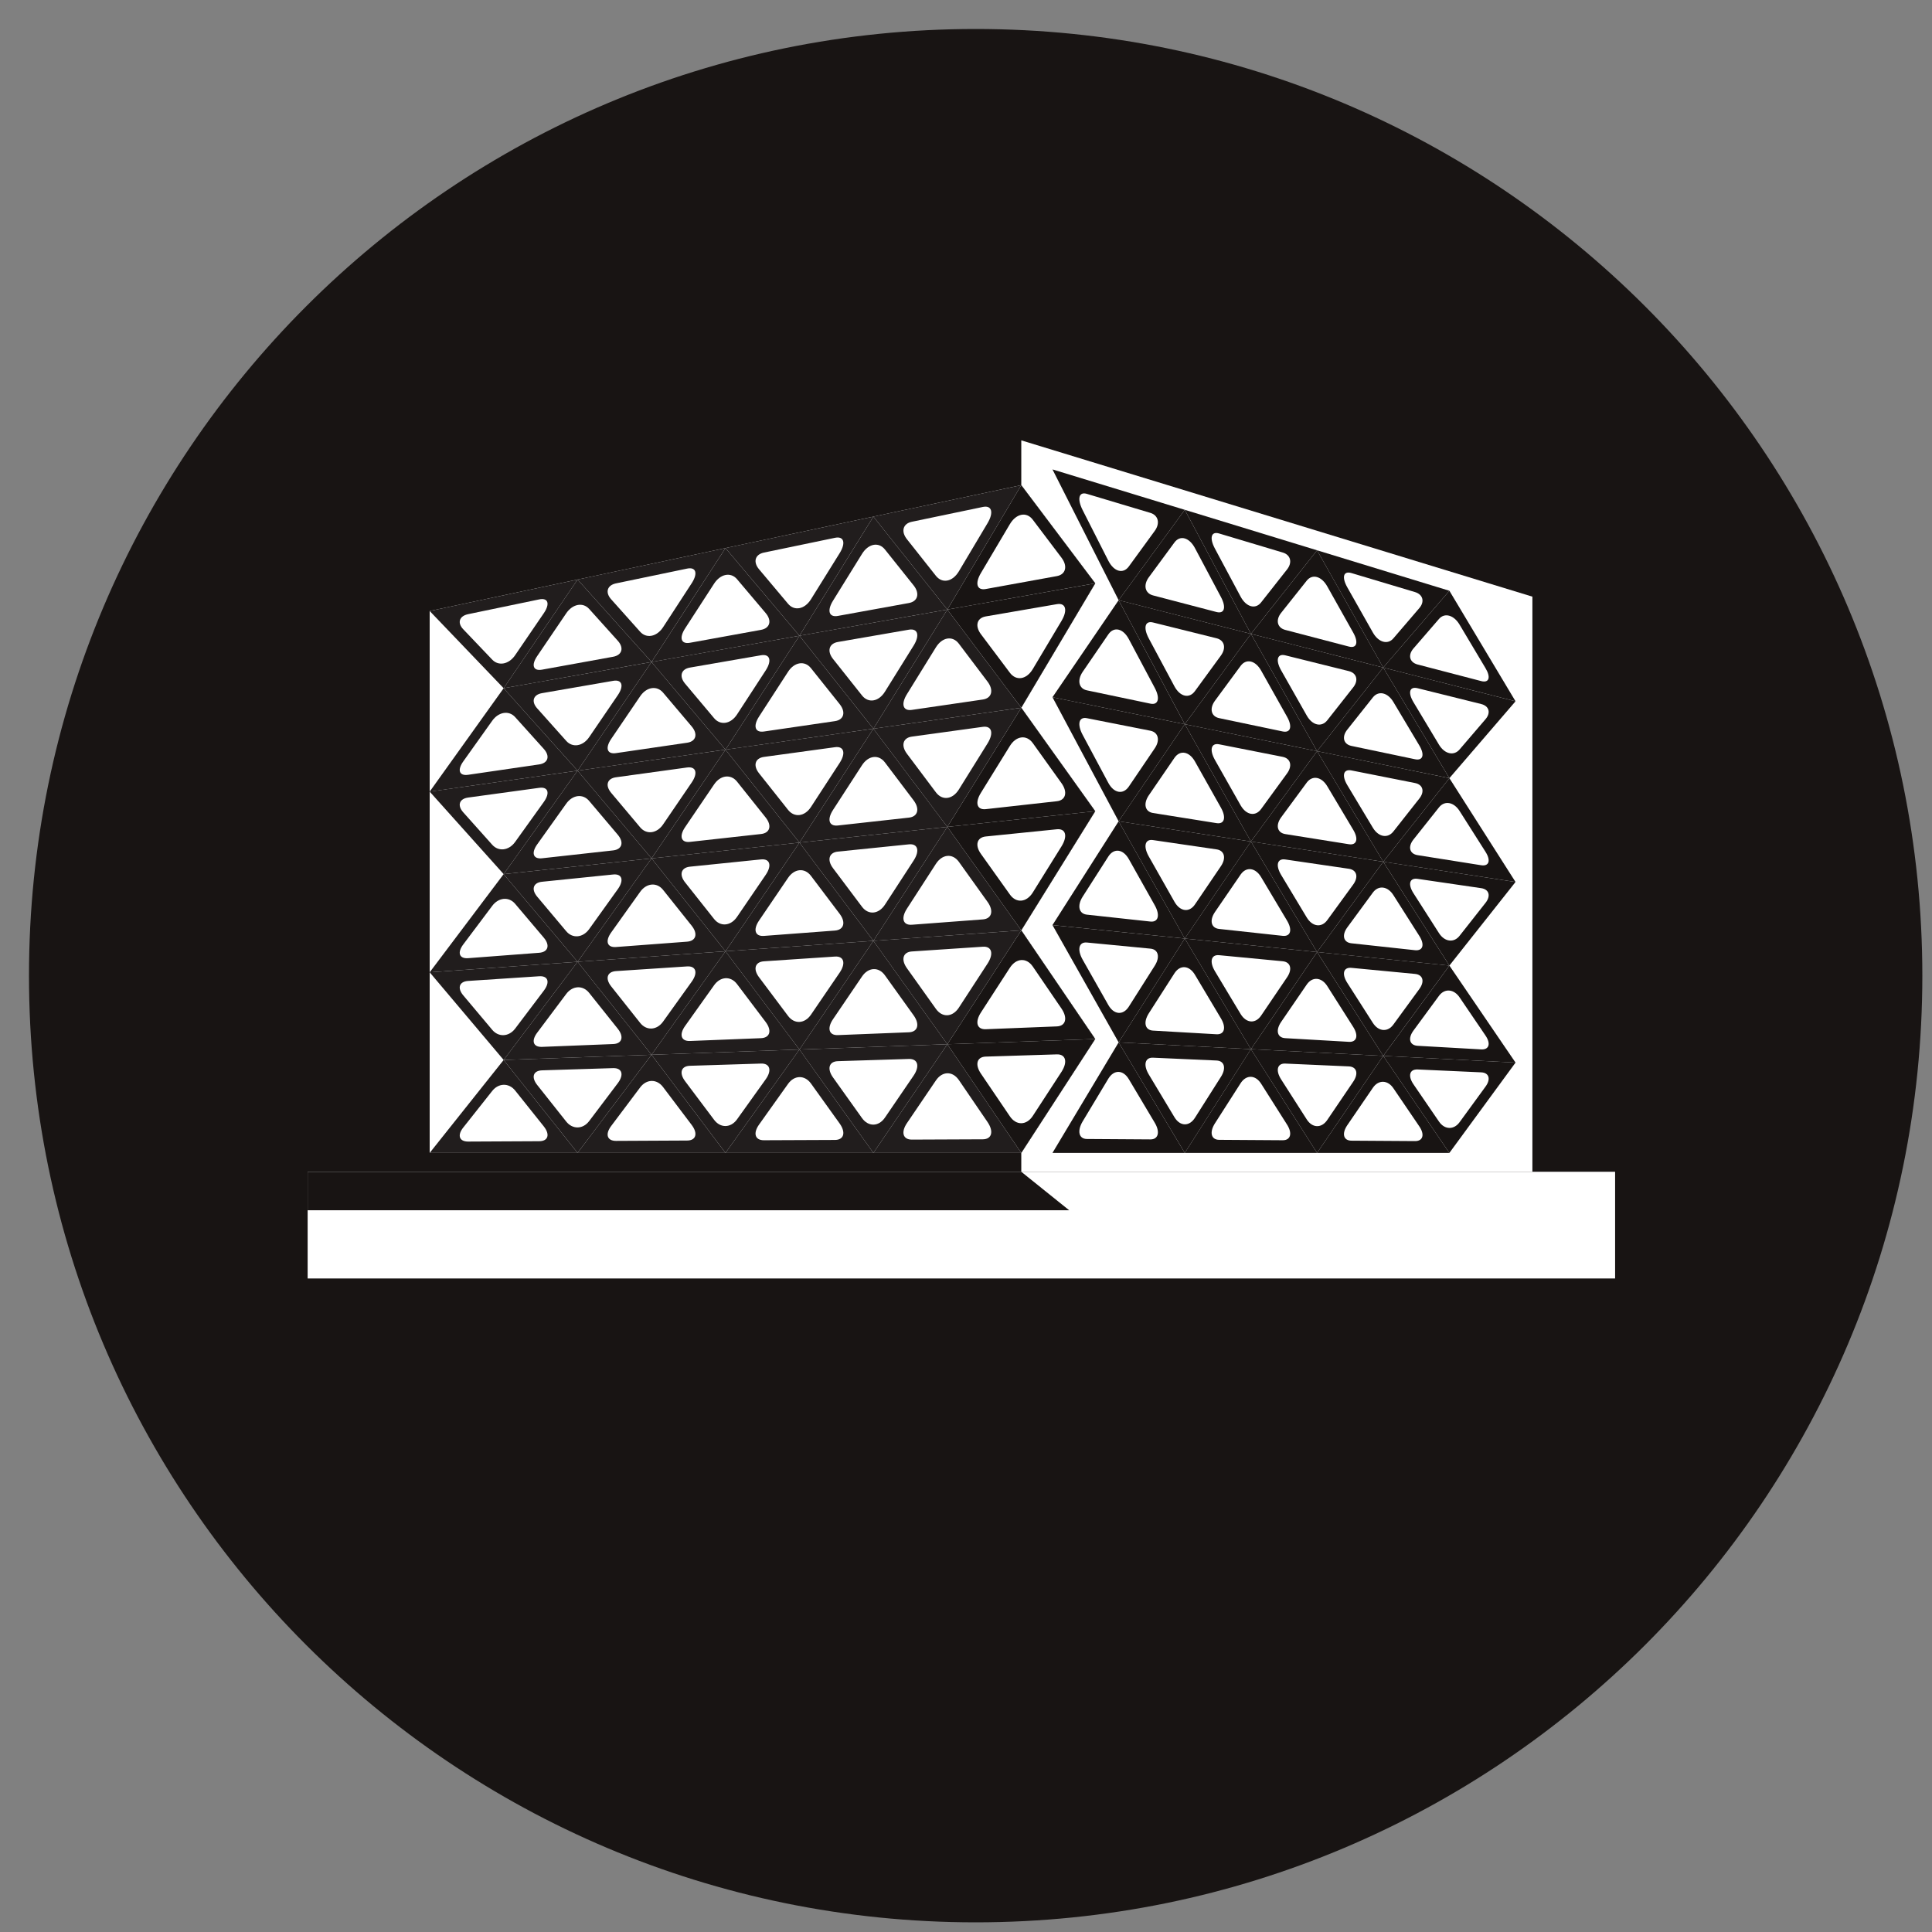 <?xml version="1.0" encoding="UTF-8" standalone="no"?>
<!-- Created with Inkscape (http://www.inkscape.org/) -->

<svg
   width="200.0px"
   height="200.0px"
   viewBox="0 0 200.0 200.0"
   version="1.1"
   id="SVGRoot"
   xmlns="http://www.w3.org/2000/svg"
   xmlns:svg="http://www.w3.org/2000/svg">
  <rect x="0" y="0" width="200.0" height="200.0" fill="#808080" stroke="none"/>
  <defs
     id="defs958" />
  <g
     id="layer1">
    <path
       d="M 199,101 C 199,155.122 155.124,199 101,199 46.876,199 3,155.122 3,101 3,46.878 46.876,3 101,3 155.124,3 199,46.878 199,101"
       style="fill:#181413;fill-opacity:1;fill-rule:nonzero;stroke:none;stroke-width:0.062"
       id="path14" />
    <path
       d="M 105.723,121.301 H 40.41 V 61.672 L 105.723,45.585 v 4.637 l 7.656,10.163 -7.656,12.879 7.656,10.71 -7.656,12.332 7.656,11.251 -7.656,11.792 v 1.952"
       style="fill:#181413;fill-opacity:1;fill-rule:nonzero;stroke:none;stroke-width:0.062"
       id="path36" />
    <path
       d="m 105.723,50.222 7.656,10.163 -7.656,12.879 7.656,10.71 -7.656,12.332 7.656,11.251 -7.656,11.792 H 44.48 V 63.251 l 61.243,-13.029"
       style="fill:#ffffff;fill-opacity:1;fill-rule:nonzero;stroke:none;stroke-width:0.062"
       id="path38" />
    <path
       d="m 158.633,121.301 h -52.91 v -1.952 l 7.656,-11.792 -7.656,-11.251 7.656,-12.332 -7.656,-10.71 7.656,-12.879 -7.656,-10.163 v -4.637 l 52.91,16.18 v 59.536 0"
       style="fill:#ffffff;fill-opacity:1;fill-rule:nonzero;stroke:none;stroke-width:0.062"
       id="path40" />
    <path
       d="m 79.272,84.64 c 0.654,0.833 0.431,1.597 -0.492,1.697 l -7.355,0.814 c -0.924,0.106 -1.145,-0.591 -0.492,-1.542 l 2.983,-4.395 c 0.652,-0.976 1.722,-1.113 2.374,-0.311 z m -11.825,4.221 15.311,-1.635 -7.655,-9.622 z"
       style="fill:#211d1d;fill-opacity:1;fill-rule:nonzero;stroke:none;stroke-width:0.062"
       id="path42" />
    <path
       d="M 63.277,82.085 C 62.625,81.314 62.846,80.587 63.769,80.463 l 7.357,-1.013 c 0.922,-0.124 1.144,0.566 0.49,1.535 l -2.981,4.37 c -0.653,0.945 -1.722,1.069 -2.374,0.28 z m 11.826,-4.482 -15.311,2.176 7.655,9.081 z"
       style="fill:#211d1d;fill-opacity:1;fill-rule:nonzero;stroke:none;stroke-width:0.062"
       id="path44" />
    <path
       d="m 94.583,82.862 c 0.653,0.876 0.432,1.678 -0.492,1.778 l -7.355,0.814 c -0.925,0.106 -1.146,-0.622 -0.494,-1.622 l 2.984,-4.606 c 0.652,-1.019 1.721,-1.162 2.374,-0.311 z m -11.825,4.364 15.311,-1.629 -7.656,-10.163 z"
       style="fill:#211d1d;fill-opacity:1;fill-rule:nonzero;stroke:none;stroke-width:0.062"
       id="path46" />
    <path
       d="m 78.587,80.065 c -0.652,-0.814 -0.431,-1.579 0.494,-1.709 l 7.355,-1.007 c 0.922,-0.131 1.144,0.603 0.492,1.616 l -2.982,4.581 c -0.653,0.995 -1.722,1.113 -2.375,0.28 z m 11.826,-4.631 -15.31,2.169 7.655,9.622 z"
       style="fill:#211d1d;fill-opacity:1;fill-rule:nonzero;stroke:none;stroke-width:0.062"
       id="path48" />
    <path
       d="m 109.893,81.084 c 0.653,0.92 0.433,1.759 -0.491,1.859 l -7.357,0.82 c -0.924,0.099 -1.144,-0.671 -0.491,-1.709 l 2.982,-4.824 c 0.653,-1.063 1.722,-1.206 2.374,-0.311 z M 98.069,85.597 113.379,83.975 105.723,73.265 Z"
       style="fill:#181413;fill-opacity:1;fill-rule:nonzero;stroke:none;stroke-width:0.062"
       id="path50" />
    <path
       d="m 93.898,78.045 c -0.654,-0.858 -0.431,-1.666 0.493,-1.79 l 7.355,-1.013 c 0.923,-0.124 1.146,0.64 0.492,1.703 l -2.983,4.792 c -0.653,1.038 -1.72,1.162 -2.375,0.28 z m 11.825,-4.78 -15.311,2.169 7.656,10.163 z"
       style="fill:#211d1d;fill-opacity:1;fill-rule:nonzero;stroke:none;stroke-width:0.062"
       id="path52" />
    <path
       d="m 76.289,73.973 c -0.652,0.988 -1.722,1.15 -2.374,0.361 l -2.983,-3.549 c -0.653,-0.765 -0.431,-1.523 0.492,-1.678 l 7.355,-1.274 c 0.924,-0.162 1.146,0.541 0.492,1.56 z m -1.186,3.63 7.655,-11.792 -15.311,2.716 z"
       style="fill:#211d1d;fill-opacity:1;fill-rule:nonzero;stroke:none;stroke-width:0.062"
       id="path54" />
    <path
       d="m 66.26,72.09 c 0.653,-0.976 1.721,-1.156 2.374,-0.398 l 2.981,3.524 c 0.654,0.783 0.432,1.542 -0.49,1.672 l -7.357,1.075 C 62.846,78.101 62.625,77.435 63.277,76.484 Z m 1.187,-3.562 -7.655,11.251 15.311,-2.176 z"
       style="fill:#211d1d;fill-opacity:1;fill-rule:nonzero;stroke:none;stroke-width:0.062"
       id="path56" />
    <path
       d="m 91.6,71.617 c -0.653,1.038 -1.722,1.2 -2.374,0.367 L 86.242,68.224 C 85.59,67.409 85.811,66.62 86.736,66.458 l 7.355,-1.274 c 0.924,-0.155 1.145,0.584 0.492,1.641 z m -1.187,3.817 7.656,-12.332 -15.311,2.71 z"
       style="fill:#211d1d;fill-opacity:1;fill-rule:nonzero;stroke:none;stroke-width:0.062"
       id="path58" />
    <path
       d="m 81.571,69.554 c 0.653,-1.019 1.722,-1.2 2.375,-0.392 l 2.982,3.736 c 0.653,0.827 0.431,1.616 -0.492,1.753 l -7.355,1.075 c -0.925,0.137 -1.146,-0.566 -0.494,-1.566 z m 1.187,-3.742 -7.655,11.792 15.31,-2.169 z"
       style="fill:#211d1d;fill-opacity:1;fill-rule:nonzero;stroke:none;stroke-width:0.062"
       id="path60" />
    <path
       d="m 106.91,69.268 c -0.652,1.088 -1.721,1.249 -2.374,0.367 l -2.982,-3.972 c -0.653,-0.864 -0.433,-1.691 0.491,-1.852 l 7.357,-1.268 c 0.924,-0.162 1.144,0.615 0.491,1.722 z m -1.187,3.997 7.656,-12.879 -15.31,2.716 z"
       style="fill:#181413;fill-opacity:1;fill-rule:nonzero;stroke:none;stroke-width:0.062"
       id="path62" />
    <path
       d="m 96.88,67.018 c 0.655,-1.063 1.722,-1.243 2.375,-0.392 l 2.983,3.947 c 0.654,0.876 0.431,1.703 -0.492,1.84 l -7.355,1.075 c -0.924,0.137 -1.147,-0.609 -0.493,-1.647 z m 1.189,-3.916 -7.656,12.332 15.311,-2.169 z"
       style="fill:#211d1d;fill-opacity:1;fill-rule:nonzero;stroke:none;stroke-width:0.062"
       id="path64" />
    <path
       d="m 79.272,105.811 c 0.654,0.876 0.431,1.622 -0.492,1.66 l -7.355,0.292 c -0.924,0.037 -1.145,-0.671 -0.492,-1.573 l 2.983,-4.19 c 0.652,-0.926 1.722,-0.988 2.374,-0.137 z m -11.825,3.375 15.311,-0.541 -7.655,-10.169 z"
       style="fill:#211d1d;fill-opacity:1;fill-rule:nonzero;stroke:none;stroke-width:0.062"
       id="path66" />
    <path
       d="m 63.277,102.119 c -0.652,-0.814 -0.432,-1.529 0.491,-1.591 l 7.357,-0.485 c 0.922,-0.062 1.144,0.646 0.49,1.566 l -2.981,4.158 c -0.653,0.901 -1.722,0.945 -2.374,0.112 z m 11.826,-3.643 -15.311,1.088 7.655,9.622 z"
       style="fill:#211d1d;fill-opacity:1;fill-rule:nonzero;stroke:none;stroke-width:0.062"
       id="path68" />
    <path
       d="m 94.583,105.115 c 0.653,0.92 0.432,1.709 -0.492,1.747 l -7.355,0.292 c -0.925,0.037 -1.146,-0.709 -0.494,-1.66 l 2.984,-4.395 c 0.652,-0.976 1.721,-1.044 2.374,-0.143 z m -11.825,3.531 15.311,-0.547 -7.656,-10.704 z"
       style="fill:#211d1d;fill-opacity:1;fill-rule:nonzero;stroke:none;stroke-width:0.062"
       id="path70" />
    <path
       d="m 78.587,101.18 c -0.652,-0.858 -0.431,-1.604 0.494,-1.666 l 7.355,-0.491 c 0.922,-0.062 1.144,0.684 0.492,1.653 l -2.982,4.37 c -0.653,0.945 -1.722,0.995 -2.375,0.112 z m 11.826,-3.785 -15.31,1.082 7.655,10.169 z"
       style="fill:#211d1d;fill-opacity:1;fill-rule:nonzero;stroke:none;stroke-width:0.062"
       id="path72" />
    <path
       d="m 109.893,104.419 c 0.653,0.97 0.433,1.796 -0.491,1.834 l -7.357,0.292 c -0.924,0.037 -1.144,-0.746 -0.491,-1.747 l 2.982,-4.606 c 0.653,-1.019 1.722,-1.088 2.374,-0.143 z m -11.824,3.68 15.31,-0.541 -7.656,-11.251 z"
       style="fill:#181413;fill-opacity:1;fill-rule:nonzero;stroke:none;stroke-width:0.062"
       id="path74" />
    <path
       d="m 93.898,100.248 c -0.654,-0.901 -0.431,-1.691 0.493,-1.753 l 7.355,-0.491 c 0.923,-0.062 1.146,0.721 0.492,1.734 l -2.983,4.581 c -0.653,0.995 -1.72,1.044 -2.375,0.112 z m 11.825,-3.941 -15.311,1.088 7.656,10.704 z"
       style="fill:#211d1d;fill-opacity:1;fill-rule:nonzero;stroke:none;stroke-width:0.062"
       id="path76" />
    <path
       d="m 76.289,94.927 c -0.652,0.945 -1.722,1.032 -2.374,0.199 l -2.983,-3.767 c -0.653,-0.808 -0.431,-1.548 0.492,-1.641 l 7.355,-0.752 c 0.924,-0.093 1.146,0.622 0.492,1.591 z m -1.186,3.549 7.655,-11.251 -15.311,1.635 z"
       style="fill:#211d1d;fill-opacity:1;fill-rule:nonzero;stroke:none;stroke-width:0.062"
       id="path78" />
    <path
       d="m 66.26,92.335 c 0.653,-0.926 1.721,-1.032 2.374,-0.224 l 2.981,3.736 c 0.654,0.827 0.432,1.566 -0.49,1.635 l -7.357,0.553 c -0.923,0.068 -1.144,-0.609 -0.491,-1.517 z m 1.187,-3.475 -7.655,10.704 15.311,-1.088 z"
       style="fill:#211d1d;fill-opacity:1;fill-rule:nonzero;stroke:none;stroke-width:0.062"
       id="path80" />
    <path
       d="m 91.6,93.665 c -0.653,0.988 -1.722,1.075 -2.374,0.193 L 86.242,89.886 c -0.652,-0.858 -0.431,-1.635 0.494,-1.728 l 7.355,-0.752 c 0.924,-0.093 1.145,0.659 0.492,1.672 z m -1.187,3.73 7.656,-11.798 -15.311,1.629 z"
       style="fill:#211d1d;fill-opacity:1;fill-rule:nonzero;stroke:none;stroke-width:0.062"
       id="path82" />
    <path
       d="m 81.571,90.887 c 0.653,-0.976 1.722,-1.082 2.375,-0.224 l 2.982,3.947 c 0.653,0.87 0.431,1.647 -0.492,1.722 l -7.355,0.553 c -0.925,0.068 -1.146,-0.653 -0.494,-1.604 z m 1.187,-3.661 -7.655,11.251 15.31,-1.082 z"
       style="fill:#211d1d;fill-opacity:1;fill-rule:nonzero;stroke:none;stroke-width:0.062"
       id="path84" />
    <path
       d="m 106.91,92.397 c -0.652,1.038 -1.721,1.125 -2.374,0.193 l -2.982,-4.183 c -0.653,-0.901 -0.433,-1.716 0.491,-1.815 l 7.357,-0.746 c 0.924,-0.093 1.144,0.696 0.491,1.759 z m -1.187,3.91 7.656,-12.332 -15.31,1.622 z"
       style="fill:#181413;fill-opacity:1;fill-rule:nonzero;stroke:none;stroke-width:0.062"
       id="path86" />
    <path
       d="m 96.88,89.432 c 0.655,-1.019 1.722,-1.119 2.375,-0.224 l 2.983,4.165 c 0.654,0.92 0.431,1.734 -0.492,1.803 l -7.355,0.553 c -0.924,0.068 -1.147,-0.684 -0.493,-1.685 z m 1.189,-3.835 -7.656,11.798 15.311,-1.088 z"
       style="fill:#211d1d;fill-opacity:1;fill-rule:nonzero;stroke:none;stroke-width:0.062"
       id="path88" />
    <path
       d="m 76.289,115.887 c -0.652,0.895 -1.722,0.908 -2.374,0.025 l -2.983,-3.972 c -0.653,-0.858 -0.431,-1.585 0.492,-1.61 l 7.355,-0.23 c 0.924,-0.031 1.146,0.702 0.492,1.622 z m -1.186,3.462 7.655,-10.704 -15.311,0.541 z"
       style="fill:#211d1d;fill-opacity:1;fill-rule:nonzero;stroke:none;stroke-width:0.062"
       id="path90" />
    <path
       d="m 66.26,112.58 c 0.653,-0.883 1.721,-0.914 2.374,-0.056 l 2.981,3.947 c 0.654,0.876 0.432,1.597 -0.49,1.597 l -7.357,0.037 c -0.923,0 -1.144,-0.696 -0.491,-1.554 z m 1.187,-3.394 -7.655,10.163 h 15.311 z"
       style="fill:#211d1d;fill-opacity:1;fill-rule:nonzero;stroke:none;stroke-width:0.062"
       id="path92" />
    <path
       d="m 91.6,115.707 c -0.653,0.945 -1.722,0.951 -2.374,0.025 l -2.984,-4.183 c -0.652,-0.908 -0.431,-1.666 0.494,-1.697 l 7.355,-0.23 c 0.924,-0.025 1.145,0.746 0.492,1.716 z m -1.187,3.643 7.656,-11.251 -15.311,0.547 z"
       style="fill:#211d1d;fill-opacity:1;fill-rule:nonzero;stroke:none;stroke-width:0.062"
       id="path94" />
    <path
       d="m 81.571,112.213 c 0.653,-0.926 1.722,-0.951 2.375,-0.056 l 2.982,4.158 c 0.653,0.926 0.431,1.685 -0.492,1.691 l -7.355,0.031 c -0.925,0.006 -1.146,-0.727 -0.494,-1.635 z m 1.187,-3.568 -7.655,10.704 h 15.31 z"
       style="fill:#211d1d;fill-opacity:1;fill-rule:nonzero;stroke:none;stroke-width:0.062"
       id="path96" />
    <path
       d="m 106.91,115.527 c -0.652,0.988 -1.721,1.001 -2.374,0.025 l -2.982,-4.395 c -0.653,-0.951 -0.433,-1.753 0.491,-1.778 l 7.357,-0.23 c 0.924,-0.031 1.144,0.777 0.491,1.796 z m -1.187,3.823 7.656,-11.792 -15.31,0.541 z"
       style="fill:#181413;fill-opacity:1;fill-rule:nonzero;stroke:none;stroke-width:0.062"
       id="path98" />
    <path
       d="m 96.88,111.853 c 0.655,-0.976 1.722,-1.001 2.375,-0.056 l 2.983,4.37 c 0.654,0.97 0.431,1.765 -0.492,1.772 l -7.355,0.031 c -0.924,0.006 -1.147,-0.771 -0.493,-1.722 z m 1.189,-3.754 -7.656,11.251 h 15.311 z"
       style="fill:#211d1d;fill-opacity:1;fill-rule:nonzero;stroke:none;stroke-width:0.062"
       id="path100" />
    <path
       d="m 126.378,61.778 c 0.584,1.082 0.385,1.79 -0.441,1.579 l -6.58,-1.722 c -0.826,-0.218 -1.025,-1.057 -0.44,-1.865 l 2.668,-3.624 c 0.585,-0.783 1.541,-0.503 2.124,0.609 z m -10.578,0.354 13.696,3.487 -6.847,-12.842 z"
       style="fill:#181413;fill-opacity:1;fill-rule:nonzero;stroke:none;stroke-width:0.062"
       id="path102" />
    <path
       d="m 112.07,52.796 c -0.584,-1.162 -0.386,-1.921 0.44,-1.672 l 6.58,1.97 c 0.826,0.249 1.024,1.088 0.44,1.877 l -2.668,3.661 c -0.584,0.814 -1.541,0.559 -2.124,-0.578 z m 10.579,-0.019 -13.697,-4.183 6.849,13.538 z"
       style="fill:#181413;fill-opacity:1;fill-rule:nonzero;stroke:none;stroke-width:0.062"
       id="path104" />
    <path
       d="m 140.072,65.464 c 0.586,1.026 0.387,1.685 -0.439,1.467 l -6.58,-1.722 c -0.826,-0.211 -1.025,-1.007 -0.441,-1.753 l 2.669,-3.357 c 0.584,-0.721 1.539,-0.441 2.123,0.615 z m -10.576,0.155 13.696,3.487 -6.848,-12.14 z"
       style="fill:#181413;fill-opacity:1;fill-rule:nonzero;stroke:none;stroke-width:0.062"
       id="path106" />
    <path
       d="m 125.765,56.786 c -0.584,-1.1 -0.386,-1.809 0.44,-1.56 l 6.581,1.97 c 0.825,0.242 1.025,1.038 0.439,1.765 l -2.667,3.388 c -0.585,0.758 -1.539,0.503 -2.124,-0.572 z m 10.578,0.18 -13.694,-4.19 6.847,12.842 z"
       style="fill:#181413;fill-opacity:1;fill-rule:nonzero;stroke:none;stroke-width:0.062"
       id="path108" />
    <path
       d="m 153.77,69.15 c 0.584,0.963 0.386,1.573 -0.441,1.355 l -6.579,-1.716 c -0.827,-0.218 -1.026,-0.957 -0.441,-1.647 l 2.667,-3.083 c 0.585,-0.665 1.54,-0.379 2.125,0.615 z m -10.578,-0.044 13.696,3.493 -6.847,-11.443 z"
       style="fill:#181413;fill-opacity:1;fill-rule:nonzero;stroke:none;stroke-width:0.062"
       id="path110" />
    <path
       d="m 139.462,60.783 c -0.585,-1.05 -0.387,-1.703 0.438,-1.461 l 6.581,1.97 c 0.826,0.249 1.024,0.995 0.44,1.666 l -2.67,3.114 c -0.582,0.696 -1.539,0.441 -2.123,-0.578 z m 10.578,0.373 -13.697,-4.19 6.848,12.14 z"
       style="fill:#181413;fill-opacity:1;fill-rule:nonzero;stroke:none;stroke-width:0.062"
       id="path112" />
    <path
       d="m 126.378,83.589 c 0.584,1.026 0.385,1.753 -0.441,1.622 l -6.58,-1.05 c -0.826,-0.131 -1.025,-0.951 -0.44,-1.821 l 2.668,-3.897 c 0.585,-0.839 1.541,-0.653 2.124,0.398 z m -10.578,1.43 13.696,2.095 -6.847,-12.146 z"
       style="fill:#181413;fill-opacity:1;fill-rule:nonzero;stroke:none;stroke-width:0.062"
       id="path114" />
    <path
       d="m 112.07,76.062 c -0.584,-1.1 -0.386,-1.877 0.44,-1.716 l 6.58,1.299 c 0.826,0.168 1.024,0.988 0.44,1.834 l -2.668,3.935 c -0.584,0.87 -1.541,0.715 -2.124,-0.361 z m 10.579,-1.094 -13.697,-2.791 6.849,12.842 z"
       style="fill:#181413;fill-opacity:1;fill-rule:nonzero;stroke:none;stroke-width:0.062"
       id="path116" />
    <path
       d="m 140.072,85.877 c 0.586,0.963 0.387,1.647 -0.439,1.517 l -6.58,-1.05 c -0.826,-0.131 -1.025,-0.901 -0.441,-1.716 l 2.669,-3.624 c 0.584,-0.777 1.539,-0.597 2.123,0.398 z m -10.576,1.237 13.696,2.095 -6.848,-11.45 z"
       style="fill:#181413;fill-opacity:1;fill-rule:nonzero;stroke:none;stroke-width:0.062"
       id="path118" />
    <path
       d="m 125.765,78.66 c -0.584,-1.044 -0.386,-1.772 0.44,-1.61 l 6.581,1.299 c 0.825,0.168 1.025,0.939 0.439,1.728 l -2.667,3.661 c -0.585,0.814 -1.539,0.653 -2.124,-0.361 z m 10.578,-0.901 -13.694,-2.791 6.847,12.146 z"
       style="fill:#181413;fill-opacity:1;fill-rule:nonzero;stroke:none;stroke-width:0.062"
       id="path120" />
    <path
       d="m 153.77,88.164 c 0.584,0.908 0.386,1.535 -0.441,1.405 l -6.579,-1.044 c -0.827,-0.131 -1.026,-0.858 -0.441,-1.604 l 2.667,-3.357 c 0.585,-0.721 1.54,-0.535 2.125,0.398 z m -10.578,1.044 13.696,2.095 -6.847,-10.747 z"
       style="fill:#181413;fill-opacity:1;fill-rule:nonzero;stroke:none;stroke-width:0.062"
       id="path122" />
    <path
       d="m 139.462,81.258 c -0.585,-0.988 -0.387,-1.666 0.438,-1.504 l 6.581,1.305 c 0.826,0.162 1.024,0.889 0.44,1.616 l -2.67,3.388 c -0.582,0.758 -1.539,0.597 -2.123,-0.361 z m 10.578,-0.702 -13.697,-2.797 6.848,11.45 z"
       style="fill:#181413;fill-opacity:1;fill-rule:nonzero;stroke:none;stroke-width:0.062"
       id="path124" />
    <path
       d="m 123.709,71.53 c -0.583,0.821 -1.539,0.609 -2.124,-0.466 l -2.668,-4.985 c -0.585,-1.106 -0.386,-1.846 0.44,-1.641 l 6.58,1.635 c 0.826,0.205 1.024,1.013 0.441,1.803 z m -1.06,3.437 6.847,-9.349 -13.696,-3.487 z"
       style="fill:#181413;fill-opacity:1;fill-rule:nonzero;stroke:none;stroke-width:0.062"
       id="path126" />
    <path
       d="m 114.738,65.663 c 0.583,-0.839 1.54,-0.603 2.124,0.51 l 2.668,5.016 c 0.584,1.088 0.386,1.827 -0.44,1.653 l -6.58,-1.38 c -0.826,-0.174 -1.024,-1.032 -0.44,-1.902 z m 1.062,-3.531 -6.849,10.045 13.697,2.791 z"
       style="fill:#181413;fill-opacity:1;fill-rule:nonzero;stroke:none;stroke-width:0.062"
       id="path128" />
    <path
       d="m 137.404,74.558 c -0.584,0.752 -1.539,0.547 -2.123,-0.472 l -2.669,-4.712 c -0.584,-1.044 -0.385,-1.74 0.441,-1.535 l 6.58,1.635 c 0.826,0.205 1.025,0.97 0.439,1.697 z m -1.061,3.201 6.848,-8.653 -13.696,-3.487 z"
       style="fill:#181413;fill-opacity:1;fill-rule:nonzero;stroke:none;stroke-width:0.062"
       id="path130" />
    <path
       d="m 128.433,68.926 c 0.585,-0.783 1.539,-0.553 2.124,0.503 l 2.667,4.749 c 0.586,1.026 0.387,1.716 -0.439,1.542 l -6.581,-1.38 c -0.826,-0.174 -1.024,-0.982 -0.44,-1.79 z m 1.062,-3.307 -6.847,9.349 13.694,2.791 z"
       style="fill:#181413;fill-opacity:1;fill-rule:nonzero;stroke:none;stroke-width:0.062"
       id="path132" />
    <path
       d="m 151.101,77.578 c -0.585,0.696 -1.54,0.491 -2.125,-0.466 l -2.667,-4.444 c -0.585,-0.988 -0.386,-1.629 0.441,-1.423 l 6.579,1.635 c 0.827,0.205 1.025,0.914 0.441,1.585 z m -1.061,2.977 6.847,-7.956 -13.696,-3.493 z"
       style="fill:#181413;fill-opacity:1;fill-rule:nonzero;stroke:none;stroke-width:0.062"
       id="path134" />
    <path
       d="m 142.129,72.183 c 0.584,-0.721 1.54,-0.491 2.123,0.503 l 2.67,4.475 c 0.584,0.97 0.386,1.61 -0.44,1.436 l -6.581,-1.38 c -0.825,-0.174 -1.023,-0.932 -0.438,-1.678 z m 1.062,-3.077 -6.848,8.653 13.697,2.797 z"
       style="fill:#181413;fill-opacity:1;fill-rule:nonzero;stroke:none;stroke-width:0.062"
       id="path136" />
    <path
       d="m 126.378,105.401 c 0.584,0.963 0.385,1.709 -0.441,1.666 l -6.58,-0.379 c -0.826,-0.05 -1.025,-0.845 -0.44,-1.778 l 2.668,-4.165 c 0.585,-0.901 1.541,-0.814 2.124,0.18 z m -10.578,2.505 13.696,0.702 -6.847,-11.45 z"
       style="fill:#181413;fill-opacity:1;fill-rule:nonzero;stroke:none;stroke-width:0.062"
       id="path138" />
    <path
       d="m 112.07,99.334 c -0.584,-1.044 -0.386,-1.84 0.44,-1.765 l 6.58,0.634 c 0.826,0.075 1.024,0.876 0.44,1.784 l -2.668,4.208 c -0.584,0.932 -1.541,0.87 -2.124,-0.149 z m 10.579,-2.176 -13.697,-1.392 6.849,12.14 z"
       style="fill:#181413;fill-opacity:1;fill-rule:nonzero;stroke:none;stroke-width:0.062"
       id="path140" />
    <path
       d="m 140.072,106.29 c 0.586,0.908 0.387,1.61 -0.439,1.56 l -6.58,-0.379 c -0.826,-0.043 -1.025,-0.796 -0.441,-1.666 l 2.669,-3.897 c 0.584,-0.839 1.539,-0.752 2.123,0.18 z m -10.576,2.319 13.696,0.696 -6.848,-10.747 z"
       style="fill:#181413;fill-opacity:1;fill-rule:nonzero;stroke:none;stroke-width:0.062"
       id="path142" />
    <path
       d="m 125.765,100.534 c -0.584,-0.988 -0.386,-1.734 0.44,-1.653 l 6.581,0.628 c 0.825,0.081 1.025,0.833 0.439,1.678 l -2.667,3.935 c -0.585,0.876 -1.539,0.814 -2.124,-0.143 z m 10.578,-1.977 -13.694,-1.399 6.847,11.45 z"
       style="fill:#181413;fill-opacity:1;fill-rule:nonzero;stroke:none;stroke-width:0.062"
       id="path144" />
    <path
       d="m 153.77,107.185 c 0.584,0.845 0.386,1.498 -0.441,1.448 l -6.579,-0.373 c -0.827,-0.05 -1.026,-0.752 -0.441,-1.56 l 2.667,-3.63 c 0.585,-0.777 1.54,-0.69 2.125,0.186 z m -10.578,2.12 13.696,0.696 -6.847,-10.045 z"
       style="fill:#181413;fill-opacity:1;fill-rule:nonzero;stroke:none;stroke-width:0.062"
       id="path146" />
    <path
       d="m 139.462,101.733 c -0.585,-0.926 -0.387,-1.622 0.438,-1.542 l 6.581,0.628 c 0.826,0.081 1.024,0.783 0.44,1.573 l -2.67,3.655 c -0.582,0.821 -1.539,0.758 -2.123,-0.143 z m 10.578,-1.778 -13.697,-1.399 6.848,10.747 z"
       style="fill:#181413;fill-opacity:1;fill-rule:nonzero;stroke:none;stroke-width:0.062"
       id="path148" />
    <path
       d="m 123.709,93.616 c -0.583,0.876 -1.539,0.765 -2.124,-0.255 l -2.668,-4.712 c -0.585,-1.044 -0.386,-1.809 0.44,-1.685 l 6.58,0.963 c 0.826,0.118 1.024,0.908 0.441,1.753 z m -1.06,3.543 6.847,-10.045 -13.696,-2.095 z"
       style="fill:#181413;fill-opacity:1;fill-rule:nonzero;stroke:none;stroke-width:0.062"
       id="path150" />
    <path
       d="m 114.738,88.661 c 0.583,-0.901 1.54,-0.765 2.124,0.286 l 2.668,4.749 c 0.584,1.026 0.386,1.79 -0.44,1.703 l -6.58,-0.715 c -0.826,-0.093 -1.024,-0.926 -0.44,-1.852 z m 1.062,-3.643 -6.849,10.747 13.697,1.392 z"
       style="fill:#181413;fill-opacity:1;fill-rule:nonzero;stroke:none;stroke-width:0.062"
       id="path152" />
    <path
       d="m 137.404,95.244 c -0.584,0.814 -1.539,0.702 -2.123,-0.255 l -2.669,-4.438 c -0.584,-0.988 -0.385,-1.703 0.441,-1.579 l 6.58,0.963 c 0.826,0.118 1.025,0.858 0.439,1.647 z m -1.061,3.313 6.848,-9.349 -13.696,-2.095 z"
       style="fill:#181413;fill-opacity:1;fill-rule:nonzero;stroke:none;stroke-width:0.062"
       id="path154" />
    <path
       d="m 128.433,90.526 c 0.585,-0.839 1.539,-0.709 2.124,0.286 l 2.667,4.475 c 0.586,0.97 0.387,1.678 -0.439,1.591 l -6.581,-0.715 c -0.826,-0.087 -1.024,-0.87 -0.44,-1.74 z m 1.062,-3.413 -6.847,10.045 13.694,1.399 z"
       style="fill:#181413;fill-opacity:1;fill-rule:nonzero;stroke:none;stroke-width:0.062"
       id="path156" />
    <path
       d="m 151.101,96.866 c -0.585,0.758 -1.54,0.646 -2.125,-0.249 l -2.667,-4.171 c -0.585,-0.926 -0.386,-1.591 0.441,-1.467 l 6.579,0.963 c 0.827,0.118 1.025,0.808 0.441,1.535 z m -1.061,3.089 6.847,-8.653 -13.696,-2.095 z"
       style="fill:#181413;fill-opacity:1;fill-rule:nonzero;stroke:none;stroke-width:0.062"
       id="path158" />
    <path
       d="m 142.129,92.385 c 0.584,-0.777 1.54,-0.646 2.123,0.292 l 2.67,4.202 c 0.584,0.908 0.386,1.573 -0.44,1.486 l -6.581,-0.715 c -0.825,-0.087 -1.023,-0.827 -0.438,-1.635 z m 1.062,-3.176 -6.848,9.349 13.697,1.399 z"
       style="fill:#181413;fill-opacity:1;fill-rule:nonzero;stroke:none;stroke-width:0.062"
       id="path160" />
    <path
       d="m 79.272,63.475 c 0.654,0.783 0.431,1.56 -0.492,1.728 l -7.355,1.336 c -0.924,0.168 -1.145,-0.51 -0.492,-1.504 l 2.983,-4.606 c 0.652,-1.019 1.722,-1.237 2.374,-0.479 z m -11.825,5.054 15.311,-2.716 -7.655,-9.075 z"
       style="fill:#211d1d;fill-opacity:1;fill-rule:nonzero;stroke:none;stroke-width:0.062"
       id="path162" />
    <path
       d="m 63.277,62.051 c -0.652,-0.721 -0.432,-1.467 0.491,-1.66 l 7.357,-1.529 c 0.922,-0.193 1.144,0.479 0.49,1.498 l -2.981,4.581 c -0.653,0.988 -1.722,1.187 -2.374,0.448 z m 11.826,-5.315 -15.311,3.257 7.655,8.534 z"
       style="fill:#211d1d;fill-opacity:1;fill-rule:nonzero;stroke:none;stroke-width:0.062"
       id="path164" />
    <path
       d="m 63.961,86.424 c 0.654,0.783 0.433,1.504 -0.491,1.61 l -7.357,0.814 c -0.923,0.106 -1.144,-0.553 -0.491,-1.455 l 2.982,-4.183 c 0.652,-0.932 1.721,-1.075 2.375,-0.311 z M 52.137,90.489 67.447,88.86 59.792,79.779 Z"
       style="fill:#211d1d;fill-opacity:1;fill-rule:nonzero;stroke:none;stroke-width:0.062"
       id="path166" />
    <path
       d="m 47.966,84.105 c -0.652,-0.721 -0.431,-1.411 0.491,-1.542 l 7.357,-1.007 c 0.924,-0.131 1.145,0.522 0.492,1.448 l -2.983,4.158 c -0.652,0.901 -1.721,1.019 -2.374,0.28 z m 11.826,-4.326 -15.311,2.169 7.657,8.541 z"
       style="fill:#211d1d;fill-opacity:1;fill-rule:nonzero;stroke:none;stroke-width:0.062"
       id="path168" />
    <path
       d="m 60.98,76.323 c -0.654,0.945 -1.723,1.106 -2.375,0.361 L 55.623,73.345 c -0.654,-0.715 -0.433,-1.436 0.491,-1.591 l 7.357,-1.274 c 0.924,-0.162 1.145,0.503 0.491,1.473 z m -1.188,3.456 7.655,-11.251 -15.31,2.716 z"
       style="fill:#211d1d;fill-opacity:1;fill-rule:nonzero;stroke:none;stroke-width:0.062"
       id="path170" />
    <path
       d="m 50.949,74.62 c 0.654,-0.926 1.722,-1.106 2.374,-0.392 l 2.983,3.313 c 0.653,0.74 0.431,1.455 -0.492,1.591 l -7.357,1.075 c -0.922,0.131 -1.143,-0.491 -0.491,-1.399 z m 1.188,-3.375 -7.657,10.704 15.311,-2.169 z"
       style="fill:#211d1d;fill-opacity:1;fill-rule:nonzero;stroke:none;stroke-width:0.062"
       id="path172" />
    <path
       d="m 63.961,106.507 c 0.654,0.827 0.433,1.542 -0.491,1.573 l -7.357,0.292 c -0.923,0.037 -1.144,-0.628 -0.491,-1.486 l 2.982,-3.978 c 0.652,-0.883 1.721,-0.945 2.375,-0.137 z m -11.824,3.22 15.31,-0.541 -7.655,-9.622 z"
       style="fill:#211d1d;fill-opacity:1;fill-rule:nonzero;stroke:none;stroke-width:0.062"
       id="path174" />
    <path
       d="m 47.966,103.051 c -0.652,-0.765 -0.431,-1.442 0.491,-1.504 l 7.357,-0.485 c 0.924,-0.062 1.145,0.603 0.492,1.479 l -2.983,3.947 c -0.652,0.852 -1.721,0.901 -2.374,0.112 z m 11.826,-3.487 -15.311,1.088 7.657,9.075 z"
       style="fill:#211d1d;fill-opacity:1;fill-rule:nonzero;stroke:none;stroke-width:0.062"
       id="path176" />
    <path
       d="m 60.98,96.195 c -0.654,0.895 -1.723,0.982 -2.375,0.193 L 55.623,92.839 c -0.654,-0.765 -0.433,-1.467 0.491,-1.56 l 7.357,-0.752 c 0.924,-0.093 1.145,0.584 0.491,1.51 z m -1.188,3.369 7.655,-10.704 -15.31,1.629 z"
       style="fill:#211d1d;fill-opacity:1;fill-rule:nonzero;stroke:none;stroke-width:0.062"
       id="path178" />
    <path
       d="m 50.949,93.783 c 0.654,-0.883 1.722,-0.988 2.374,-0.224 l 2.983,3.524 c 0.653,0.783 0.431,1.479 -0.492,1.548 l -7.357,0.559 c -0.922,0.068 -1.143,-0.578 -0.491,-1.436 z m 1.188,-3.294 -7.657,10.163 15.311,-1.088 z"
       style="fill:#211d1d;fill-opacity:1;fill-rule:nonzero;stroke:none;stroke-width:0.062"
       id="path180" />
    <path
       d="m 60.98,116.067 c -0.654,0.852 -1.723,0.858 -2.375,0.025 l -2.982,-3.761 c -0.654,-0.814 -0.433,-1.498 0.491,-1.529 l 7.357,-0.23 c 0.924,-0.025 1.145,0.671 0.491,1.548 z m -1.188,3.282 7.655,-10.163 -15.31,0.541 z"
       style="fill:#211d1d;fill-opacity:1;fill-rule:nonzero;stroke:none;stroke-width:0.062"
       id="path182" />
    <path
       d="m 50.949,112.941 c 0.654,-0.833 1.722,-0.864 2.374,-0.056 l 2.983,3.736 c 0.653,0.833 0.431,1.517 -0.492,1.517 l -7.357,0.037 c -0.922,0 -1.143,-0.659 -0.491,-1.467 z m 1.188,-3.214 -7.657,9.622 h 15.311 z"
       style="fill:#211d1d;fill-opacity:1;fill-rule:nonzero;stroke:none;stroke-width:0.062"
       id="path184" />
    <path
       d="m 63.961,66.34 c 0.654,0.733 0.433,1.479 -0.491,1.647 l -7.357,1.336 c -0.923,0.168 -1.144,-0.472 -0.491,-1.423 l 2.982,-4.395 c 0.652,-0.976 1.721,-1.193 2.375,-0.479 z m -11.824,4.904 15.31,-2.716 -7.655,-8.534 z"
       style="fill:#211d1d;fill-opacity:1;fill-rule:nonzero;stroke:none;stroke-width:0.062"
       id="path186" />
    <path
       d="m 47.966,65.153 c -0.652,-0.671 -0.431,-1.38 0.491,-1.573 l 7.357,-1.529 c 0.924,-0.193 1.145,0.441 0.492,1.411 l -2.983,4.37 c -0.652,0.951 -1.721,1.144 -2.374,0.448 z m 11.826,-5.159 -15.311,3.257 7.657,7.994 z"
       style="fill:#211d1d;fill-opacity:1;fill-rule:nonzero;stroke:none;stroke-width:0.062"
       id="path188" />
    <path
       d="m 94.583,60.609 c 0.653,0.827 0.432,1.647 -0.492,1.815 l -7.355,1.336 c -0.925,0.168 -1.146,-0.547 -0.494,-1.591 l 2.984,-4.817 c 0.652,-1.069 1.721,-1.287 2.374,-0.479 z m -11.825,5.203 15.311,-2.71 -7.656,-9.622 z"
       style="fill:#211d1d;fill-opacity:1;fill-rule:nonzero;stroke:none;stroke-width:0.062"
       id="path190" />
    <path
       d="m 78.587,58.943 c -0.652,-0.765 -0.431,-1.548 0.494,-1.74 l 7.355,-1.529 c 0.922,-0.193 1.144,0.516 0.492,1.579 l -2.982,4.792 c -0.653,1.038 -1.722,1.237 -2.375,0.448 z m 11.826,-5.464 -15.31,3.257 7.655,9.075 z"
       style="fill:#211d1d;fill-opacity:1;fill-rule:nonzero;stroke:none;stroke-width:0.062"
       id="path192" />
    <path
       d="m 109.893,57.743 c 0.653,0.87 0.433,1.728 -0.491,1.896 l -7.357,1.336 c -0.924,0.168 -1.144,-0.584 -0.491,-1.672 l 2.982,-5.035 c 0.653,-1.106 1.722,-1.33 2.374,-0.472 z M 98.069,63.102 113.379,60.385 105.723,50.222 Z"
       style="fill:#181413;fill-opacity:1;fill-rule:nonzero;stroke:none;stroke-width:0.062"
       id="path194" />
    <path
       d="m 93.898,55.835 c -0.654,-0.808 -0.431,-1.629 0.493,-1.821 l 7.355,-1.535 c 0.923,-0.193 1.146,0.559 0.492,1.666 l -2.983,5.01 c -0.653,1.082 -1.72,1.28 -2.375,0.448 z m 11.825,-5.613 -15.311,3.257 7.656,9.622 z"
       style="fill:#211d1d;fill-opacity:1;fill-rule:nonzero;stroke:none;stroke-width:0.062"
       id="path196" />
    <path
       d="m 123.709,115.701 c -0.583,0.932 -1.539,0.92 -2.124,-0.037 l -2.668,-4.444 c -0.585,-0.988 -0.386,-1.765 0.44,-1.728 l 6.58,0.292 c 0.826,0.037 1.024,0.808 0.441,1.709 z m -1.06,3.649 6.847,-10.741 -13.696,-0.702 z"
       style="fill:#181413;fill-opacity:1;fill-rule:nonzero;stroke:none;stroke-width:0.062"
       id="path198" />
    <path
       d="m 114.738,111.66 c 0.583,-0.957 1.54,-0.926 2.124,0.068 l 2.668,4.482 c 0.584,0.963 0.386,1.747 -0.44,1.74 l -6.58,-0.043 c -0.826,-0.006 -1.024,-0.821 -0.44,-1.809 z m 1.062,-3.754 -6.849,11.443 h 13.697 z"
       style="fill:#181413;fill-opacity:1;fill-rule:nonzero;stroke:none;stroke-width:0.062"
       id="path200" />
    <path
       d="m 137.404,115.931 c -0.584,0.876 -1.539,0.864 -2.123,-0.037 l -2.669,-4.171 c -0.584,-0.926 -0.385,-1.66 0.441,-1.622 l 6.58,0.292 c 0.826,0.037 1.025,0.758 0.439,1.604 z m -1.061,3.419 6.848,-10.045 -13.696,-0.696 z"
       style="fill:#181413;fill-opacity:1;fill-rule:nonzero;stroke:none;stroke-width:0.062"
       id="path202" />
    <path
       d="m 128.433,112.126 c 0.585,-0.901 1.539,-0.864 2.124,0.068 l 2.667,4.208 c 0.586,0.908 0.387,1.641 -0.439,1.635 l -6.581,-0.043 c -0.826,-0.006 -1.024,-0.771 -0.44,-1.697 z m 1.062,-3.518 -6.847,10.741 h 13.694 z"
       style="fill:#181413;fill-opacity:1;fill-rule:nonzero;stroke:none;stroke-width:0.062"
       id="path204" />
    <path
       d="m 151.101,116.161 c -0.585,0.814 -1.54,0.802 -2.125,-0.037 l -2.667,-3.897 c -0.585,-0.87 -0.386,-1.548 0.441,-1.517 l 6.579,0.298 c 0.827,0.037 1.025,0.709 0.441,1.492 z m -1.061,3.189 6.847,-9.349 -13.696,-0.696 z"
       style="fill:#181413;fill-opacity:1;fill-rule:nonzero;stroke:none;stroke-width:0.062"
       id="path206" />
    <path
       d="m 142.129,112.593 c 0.584,-0.839 1.54,-0.802 2.123,0.075 l 2.67,3.928 c 0.584,0.852 0.386,1.535 -0.44,1.529 l -6.581,-0.043 c -0.825,-0.006 -1.023,-0.721 -0.438,-1.591 z m 1.062,-3.288 -6.848,10.045 h 13.697 z"
       style="fill:#181413;fill-opacity:1;fill-rule:nonzero;stroke:none;stroke-width:0.062"
       id="path208" />
    <path
       d="M 31.847,132.347 H 167.195 V 121.301 H 31.847 v 11.046"
       style="fill:#ffffff;fill-opacity:1;fill-rule:nonzero;stroke:none;stroke-width:0.062"
       id="path210" />
    <path
       d="M 110.682,125.286 H 31.847 v -3.984 h 73.876 l 4.959,3.984"
       style="fill:#181413;fill-opacity:1;fill-rule:nonzero;stroke:none;stroke-width:0.062"
       id="path212" />
  </g>
</svg>

